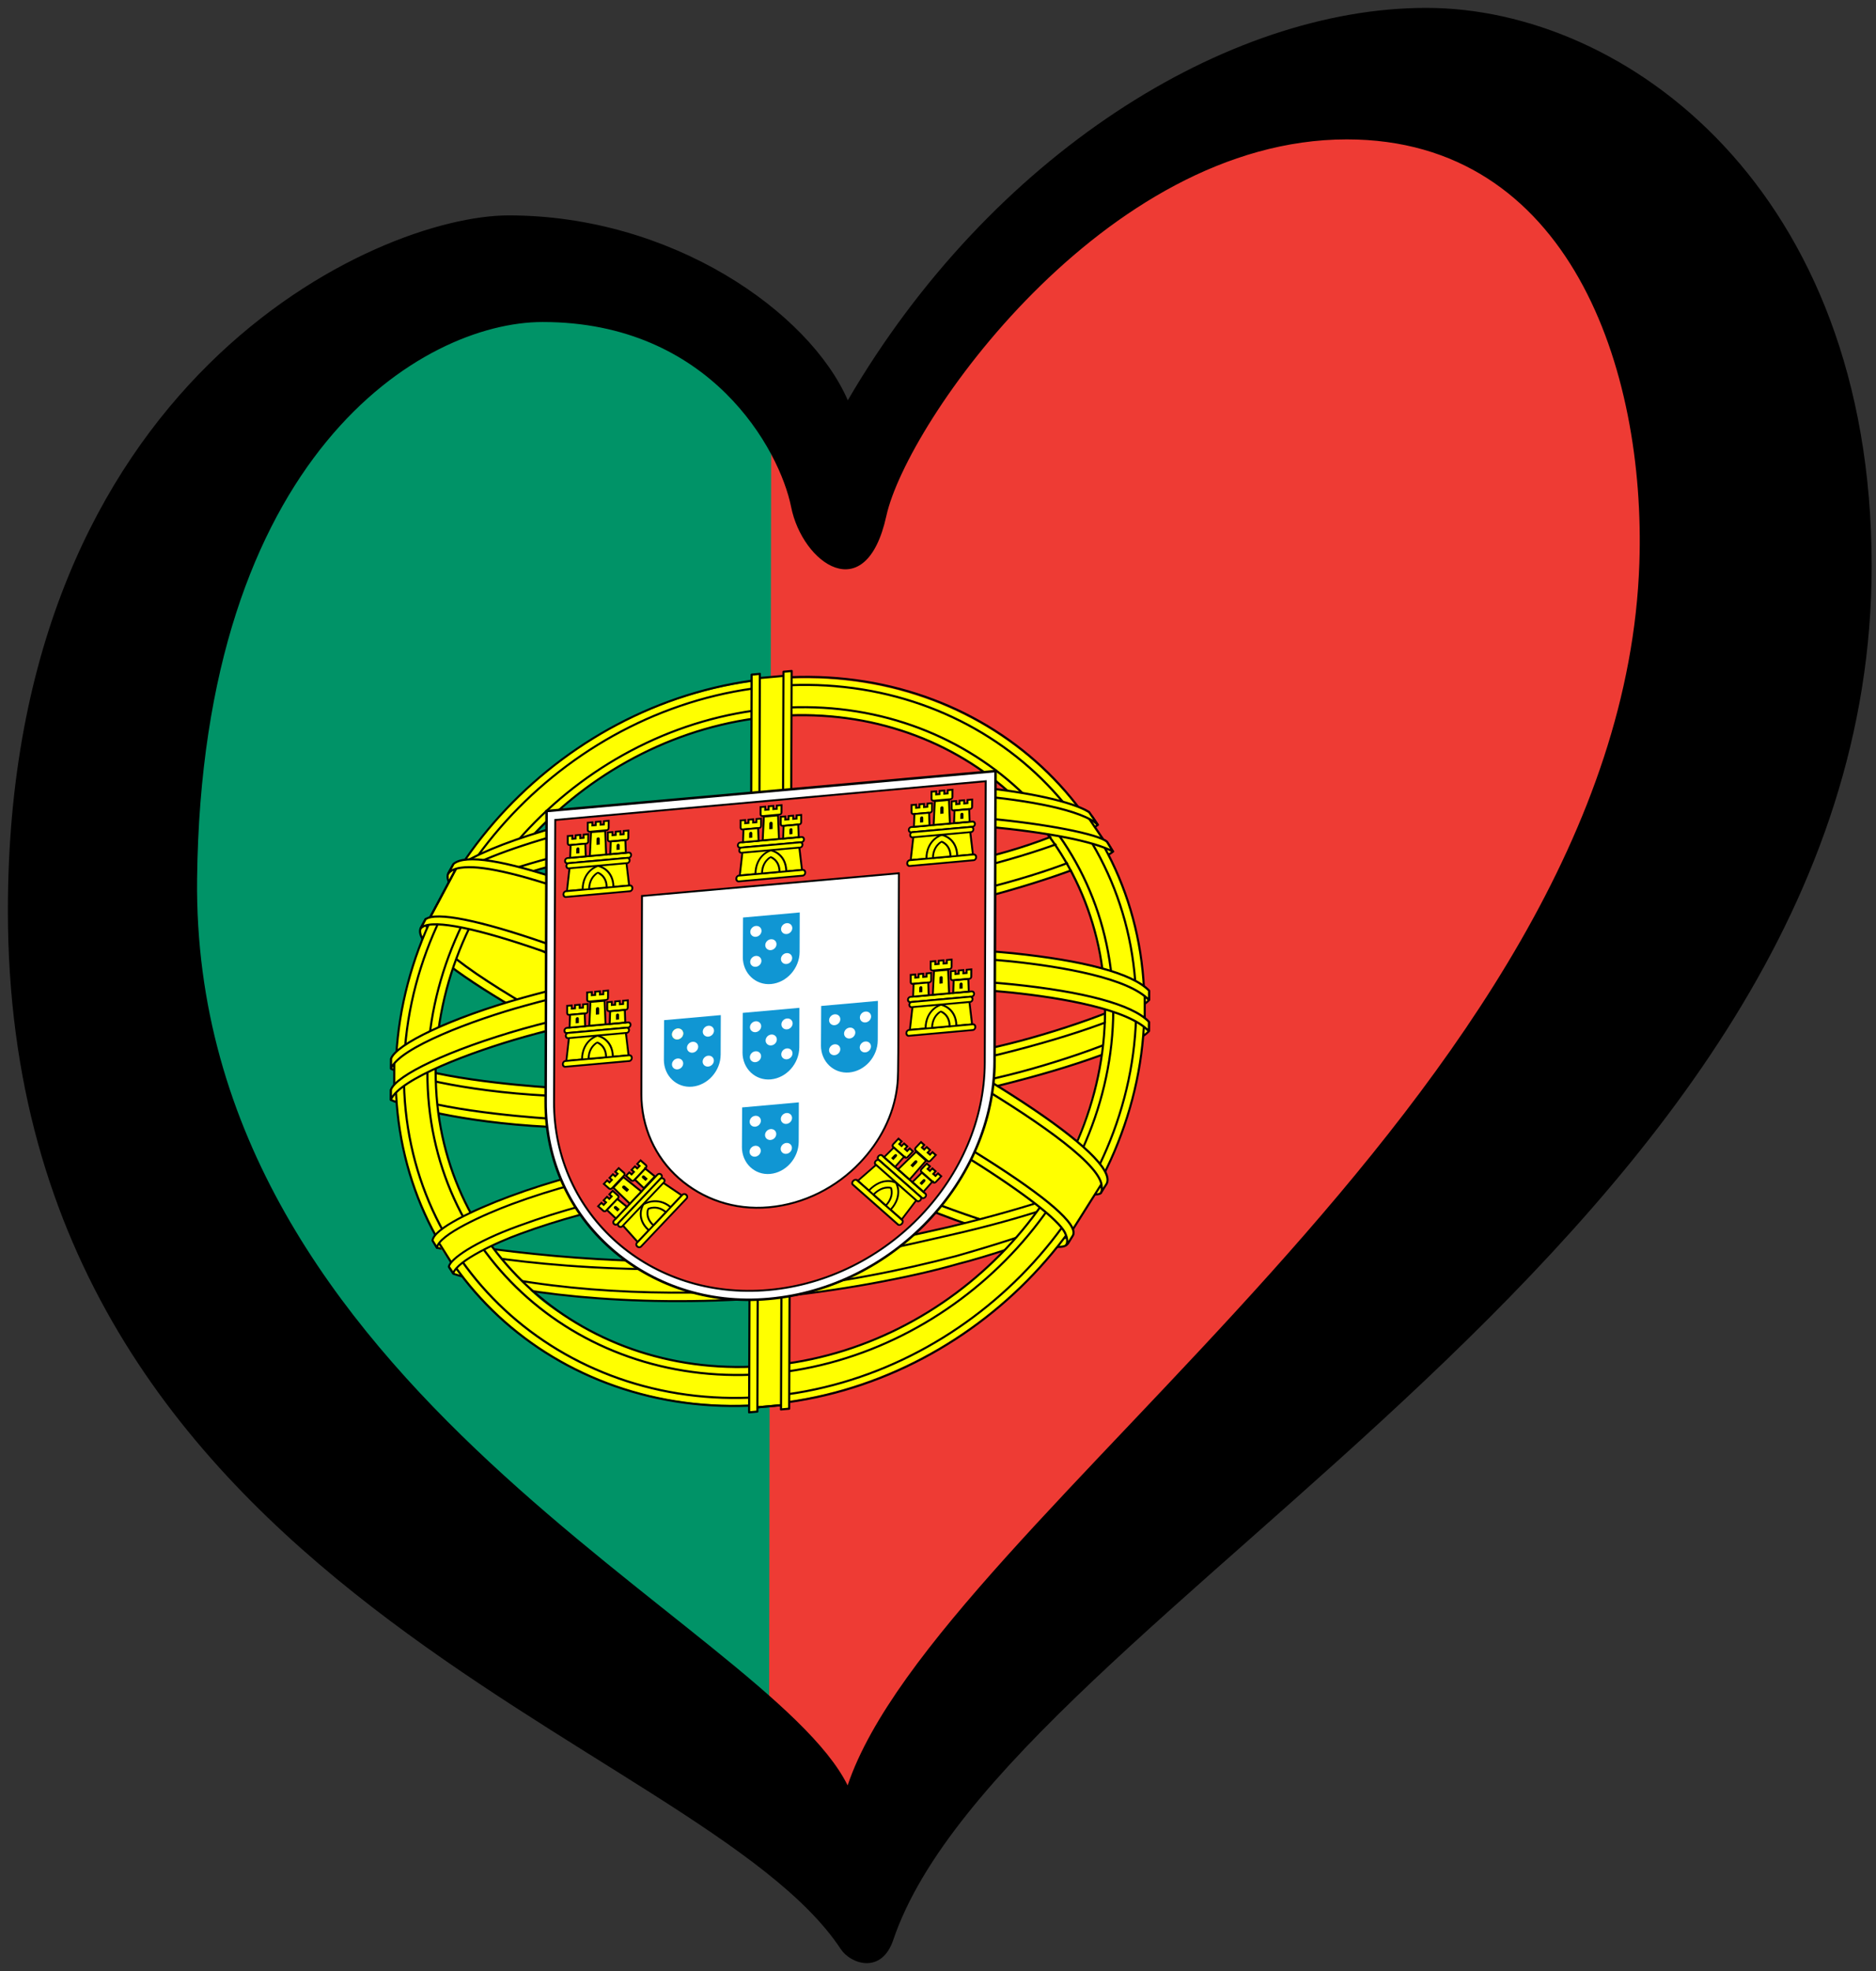 <?xml version="1.0" encoding="UTF-8" standalone="no"?>
<svg
   xmlns:dc="http://purl.org/dc/elements/1.1/"
   xmlns:cc="http://creativecommons.org/ns#"
   xmlns:rdf="http://www.w3.org/1999/02/22-rdf-syntax-ns#"
   xmlns:svg="http://www.w3.org/2000/svg"
   xmlns="http://www.w3.org/2000/svg"
   xmlns:xlink="http://www.w3.org/1999/xlink"
   xmlns:sodipodi="http://sodipodi.sourceforge.net/DTD/sodipodi-0.dtd"
   xmlns:inkscape="http://www.inkscape.org/namespaces/inkscape"
   width="238"
   height="250"
   id="svg4136"
   version="1.1"
   inkscape:version="0.91 r13725"
   sodipodi:docname="EuroPortugal.svg">
  <rect width="100%" height="100%" fill="#333333" stroke="none"/>
  <defs
     id="defs4354">
    <inkscape:path-effect
       effect="spiro"
       id="path-effect4761"
       is_visible="true" />
  </defs>
  <sodipodi:namedview
     pagecolor="#ffffff"
     bordercolor="#666666"
     borderopacity="1"
     objecttolerance="10"
     gridtolerance="10"
     guidetolerance="10"
     inkscape:pageopacity="0"
     inkscape:pageshadow="2"
     inkscape:window-width="1366"
     inkscape:window-height="705"
     id="namedview4352"
     showgrid="false"
     inkscape:zoom="2.1612903"
     inkscape:cx="119.2255"
     inkscape:cy="125"
     inkscape:window-x="-8"
     inkscape:window-y="-8"
     inkscape:window-maximized="1"
     inkscape:current-layer="svg4136" />
  <path
     style="fill:#ee3b34;fill-opacity:1;fill-rule:evenodd;stroke:none"
     d="M 91.697,222.568 109.51,234.9 224.065,87.733 210.91,23.878 165.965,9.901 137.19,23.056 108.962,57.038 85.941,47.995 45.107,116.508 Z"
     id="path3654"
     inkscape:connector-curvature="0" />
  <path
     style="fill:#009367;fill-opacity:1;fill-rule:evenodd;stroke:none"
     d="M 97.556,226.615 97.85,48.341 65.769,31.357 20.478,65.325 14.816,135.149 47.3,191.764 Z"
     id="path3652"
     inkscape:connector-curvature="0"
     sodipodi:nodetypes="ccccccc" />
  <g
     id="g4549"
     transform="matrix(0.971,-0.028,-0.03,0.973,8.199,6.584)">
    <path
       style="fill:#ffff00;fill-rule:evenodd"
       d="m 135.675,159.01 c -14.909,0.479 -84.355,-36.679 -85.004,-43.236 l 3.604,-6.332 c 7.038,9.132 77.976,45.061 84.796,43.215 l -3.397,6.351 M 53.459,108.662"
       id="path1343"
       inkscape:connector-curvature="0" />
    <path
       style="fill:#ffff00;fill-rule:evenodd"
       d="m 53.459,108.662 c -1.24,3.57 18.237,13.882 41.665,26.066 23.428,12.183 43.537,19.366 44.977,18.07 0.085,-0.161 0.691,-1.26 0.633,-1.247 -0.266,0.421 -0.934,0.589 -1.991,0.36 -6.276,-1.36 -22.72,-7.594 -43.163,-18.191 -20.443,-10.598 -38.246,-20.426 -41.094,-24.893 -0.197,-0.31 -0.35,-0.886 -0.333,-1.343 l -0.067,0.004 -0.552,1.016 -0.074,0.159 5e-4,-9.1e-4 z m 82.572,50.512 c -0.24,0.46 -0.711,0.505 -1.609,0.463 -5.589,-0.256 -22.716,-7.192 -43.041,-17.579 C 67.729,129.972 48.163,118.839 50.163,115.491 l 0.541,-1.008 0.112,0.031 c -1.726,5.569 38.7,25.205 41.083,26.47 23.42,12.429 43.066,19.32 44.727,17.114 l -0.597,1.081"
       id="path1345"
       inkscape:connector-curvature="0" />
    <path
       style="fill:none;stroke:#000000;stroke-width:0.278;stroke-linecap:round;stroke-linejoin:round"
       d="m 53.459,108.662 c -1.24,3.57 18.237,13.883 41.665,26.066 23.427,12.182 43.537,19.366 44.977,18.07 0.086,-0.161 0.691,-1.26 0.633,-1.248 -0.265,0.42 -0.934,0.589 -1.991,0.36 -6.276,-1.36 -22.72,-7.594 -43.163,-18.191 -20.443,-10.598 -38.246,-20.427 -41.094,-24.893 -0.198,-0.309 -0.349,-0.887 -0.334,-1.344 l -0.067,0.004 -0.552,1.017 -0.075,0.159 -4e-4,9e-5 z m 82.572,50.517 c -0.24,0.46 -0.711,0.503 -1.608,0.463 -5.589,-0.256 -22.716,-7.192 -43.042,-17.579 -23.651,-12.085 -43.216,-23.219 -41.218,-26.566 l 0.541,-1.008 0.112,0.031 c -1.726,5.569 38.7,25.206 41.083,26.47 23.42,12.429 43.066,19.32 44.728,17.114 l -0.597,1.081 0,-0.001 z"
       id="path1347"
       inkscape:connector-curvature="0" />
    <path
       style="fill:#ffff00;fill-rule:evenodd"
       d="m 95.959,116.99 c 14.907,-1.029 33.255,-4.02 43.731,-8.763 l -2.38,-3.455 c -6.166,3.743 -24.606,7.088 -41.58,8.461 -20.092,1.054 -34.321,0.11 -41.552,-4.077 l -2.048,3.96 c 13.207,4.558 26.62,4.875 43.83,3.874 m 44.348,-8.719"
       id="path1349"
       inkscape:connector-curvature="0" />
    <path
       style="fill:#ffff00;fill-rule:evenodd"
       d="m 140.307,108.271 c -0.349,0.588 -7.191,3.32 -17.317,5.649 -6.869,1.443 -15.843,2.867 -27.07,3.567 -10.667,0.664 -19.401,0.462 -26.023,5.7e-4 -10.723,-0.968 -16.297,-2.889 -18.357,-3.562 0.184,-0.388 0.302,-0.66 0.481,-1.022 5.928,1.906 11.502,2.932 18.016,3.501 6.577,0.459 15.207,0.677 25.822,0.013 11.175,-0.696 20.048,-2.18 26.878,-3.59 10.387,-2.273 16.027,-4.722 16.801,-5.747 l 0.771,1.188 0,0.001 z m -2.103,-3.523 c -1.107,0.95 -6.687,3.233 -16.557,5.377 -6.59,1.326 -14.978,2.665 -25.724,3.335 -10.209,0.636 -18.568,0.479 -24.938,-0.026 -10.101,-0.656 -15.522,-2.627 -17.473,-3.179 0.184,-0.334 0.37,-0.667 0.562,-1 1.524,0.642 6.75,2.361 16.992,3.136 6.296,0.477 14.667,0.607 24.826,-0.026 10.695,-0.666 18.987,-2.016 25.535,-3.333 9.927,-1.941 15.22,-4.741 16.017,-5.41 l 0.758,1.128"
       id="path1351"
       inkscape:connector-curvature="0" />
    <path
       style="fill:none;stroke:#000000;stroke-width:0.279;stroke-linecap:round;stroke-linejoin:round"
       d="m 140.307,108.271 c -0.349,0.588 -7.191,3.321 -17.317,5.649 -6.87,1.443 -15.843,2.867 -27.07,3.567 -10.667,0.664 -19.401,0.463 -26.023,5.7e-4 -10.723,-0.968 -16.297,-2.889 -18.356,-3.563 0.184,-0.388 0.302,-0.659 0.481,-1.022 5.928,1.905 11.502,2.931 18.016,3.5 6.578,0.459 15.207,0.677 25.822,0.013 11.175,-0.697 20.048,-2.181 26.878,-3.591 10.387,-2.272 16.027,-4.722 16.801,-5.746 l 0.77,1.188 -0.001,1.3e-4 z m -2.102,-3.522 c -1.107,0.95 -6.687,3.233 -16.557,5.377 -6.59,1.325 -14.978,2.664 -25.724,3.334 -10.209,0.636 -18.568,0.479 -24.937,-0.026 -10.101,-0.657 -15.522,-2.628 -17.472,-3.18 0.184,-0.334 0.371,-0.666 0.562,-0.999 1.523,0.642 6.749,2.36 16.992,3.135 6.296,0.478 14.667,0.608 24.826,-0.026 10.695,-0.667 18.987,-2.016 25.535,-3.334 9.927,-1.941 15.22,-4.741 16.017,-5.41 l 0.758,1.127 1e-4,9.6e-4 z"
       id="path1353"
       inkscape:connector-curvature="0" />
    <path
       style="fill:#ffff00;fill-rule:evenodd"
       d="m 47.477,137.416 c 9.302,4.221 29.737,5.381 49.017,4.364 17.551,-1.05 40.342,-5.111 48.771,-10.03 l -0.367,-4.773 c -2.563,4.218 -26.958,9.611 -48.705,10.786 -21.747,1.175 -42.027,-0.842 -48.873,-4.645 l 0.155,4.297 m 98.227,-6.717 0.031,1.143"
       id="path1355"
       inkscape:connector-curvature="0" />
    <path
       style="fill:#ffff00;fill-rule:evenodd"
       d="m 145.704,130.697 0.031,1.143 c -1.244,1.568 -9.239,4.315 -19.3,6.521 -7.659,1.615 -17.661,3.093 -30.154,3.86 -11.868,0.728 -21.355,0.489 -28.726,-0.154 -11.647,-0.926 -19.147,-3.339 -20.66,-4.105 l -0.031,-1.332 c 4.554,2.61 16.736,3.976 20.825,4.372 7.322,0.639 16.753,0.876 28.562,0.151 12.434,-0.763 22.38,-2.232 29.991,-3.837 7.221,-1.46 17.476,-4.735 19.46,-6.619 l -1e-4,-0.001 z m -0.106,-4.061 0.031,1.143 c -1.244,1.568 -9.24,4.315 -19.3,6.521 -7.659,1.615 -17.661,3.093 -30.154,3.86 -11.869,0.728 -21.356,0.489 -28.726,-0.154 C 55.804,137.08 48.303,134.666 46.79,133.9 l -0.03,-1.331 c 4.555,2.61 16.736,3.977 20.824,4.372 7.322,0.639 16.753,0.876 28.562,0.152 12.434,-0.763 22.38,-2.232 29.991,-3.838 7.221,-1.46 17.476,-4.735 19.46,-6.619"
       id="path1357"
       inkscape:connector-curvature="0" />
    <path
       style="fill:none;stroke:#000000;stroke-width:0.278;stroke-linecap:round;stroke-linejoin:round"
       d="m 145.704,130.697 0.031,1.142 c -1.244,1.569 -9.239,4.316 -19.3,6.522 -7.659,1.615 -17.661,3.093 -30.153,3.86 -11.868,0.728 -21.356,0.489 -28.726,-0.154 -11.647,-0.926 -19.147,-3.34 -20.661,-4.105 l -0.031,-1.332 c 4.554,2.611 16.736,3.977 20.825,4.373 7.322,0.638 16.753,0.875 28.562,0.15 12.434,-0.763 22.38,-2.232 29.991,-3.836 7.221,-1.46 17.476,-4.735 19.46,-6.619 l 4e-4,-5e-5 z m -0.106,-4.061 0.031,1.142 c -1.244,1.568 -9.24,4.315 -19.3,6.521 -7.658,1.615 -17.66,3.093 -30.153,3.86 -11.869,0.728 -21.356,0.489 -28.726,-0.154 -11.647,-0.926 -19.147,-3.339 -20.66,-4.105 l -0.031,-1.332 c 4.554,2.61 16.736,3.977 20.825,4.372 7.322,0.639 16.753,0.876 28.562,0.152 12.434,-0.763 22.38,-2.232 29.991,-3.838 7.221,-1.46 17.476,-4.735 19.46,-6.619 l 6e-4,9.1e-4 z"
       id="path1359"
       inkscape:connector-curvature="0" />
    <path
       style="fill:#ffff00;fill-rule:evenodd"
       d="m 96.968,160.561 c -21.095,1.172 -39.316,-3.172 -43.157,-3.839 l 2.899,4.054 c 6.816,2.336 24.559,5.352 40.574,3.915 16.015,-1.437 29.989,-3.501 39.732,-8.767 l 2.733,-4.553 c -6.643,3.485 -29.441,8.34 -42.782,9.191 m 41.093,-5.683"
       id="path1361"
       inkscape:connector-curvature="0" />
    <path
       style="fill:#ffff00;fill-rule:evenodd"
       d="m 138.061,154.878 c -0.403,0.646 -0.813,1.286 -1.23,1.91 -4.612,1.877 -11.902,3.999 -14.984,4.676 -6.288,1.653 -16.046,3.186 -24.729,3.723 -18.691,0.881 -34.082,-1.728 -41.36,-4.312 l -0.606,-0.932 0.092,-0.152 0.995,0.31 c 12.917,3.653 27.336,4.542 40.958,4.026 8.649,-0.501 17.279,-2.023 24.246,-3.667 10.678,-2.745 14.976,-4.584 16.288,-5.378 l 0.333,-0.205 0,9.6e-4 z m 2.365,-4.11 c 0.013,0.013 0.017,0.026 0.031,0.035 -0.3,0.533 -0.608,1.075 -0.925,1.619 -2.46,1.014 -9.146,3.34 -18.95,5.278 -6.46,1.254 -10.468,2.33 -23.359,3.366 -24.186,0.887 -39.961,-2.736 -43.709,-3.639 l -0.579,-0.99 c 14.104,2.687 28.48,4.284 44.26,3.569 11.794,-0.968 16.79,-2.119 23.197,-3.363 11.427,-2.436 17.159,-4.623 18.88,-5.258 -0.022,-0.031 -0.045,-0.062 -0.079,-0.09 l 1.232,-0.526"
       id="path1363"
       inkscape:connector-curvature="0" />
    <path
       style="fill:none;stroke:#000000;stroke-width:0.267;stroke-linecap:round;stroke-linejoin:round"
       d="m 138.061,154.878 c -0.403,0.647 -0.813,1.287 -1.23,1.91 -4.612,1.878 -11.902,3.999 -14.985,4.677 -6.289,1.652 -16.047,3.185 -24.73,3.723 -18.691,0.881 -34.082,-1.727 -41.36,-4.311 l -0.607,-0.932 0.091,-0.151 0.995,0.31 c 12.917,3.654 27.336,4.543 40.958,4.026 8.649,-0.501 17.279,-2.023 24.246,-3.667 10.678,-2.745 14.976,-4.584 16.288,-5.378 l 0.333,-0.205 -4e-4,5e-5 z m 2.365,-4.109 c 0.013,0.013 0.022,0.026 0.031,0.035 -0.299,0.533 -0.608,1.075 -0.925,1.619 -2.46,1.013 -9.146,3.339 -18.95,5.277 -6.46,1.255 -10.468,2.331 -23.359,3.366 -24.186,0.888 -39.961,-2.736 -43.709,-3.638 l -0.579,-0.991 c 14.105,2.686 28.481,4.284 44.26,3.569 11.794,-0.968 16.791,-2.119 23.198,-3.364 11.428,-2.435 17.159,-4.622 18.88,-5.257 -0.022,-0.031 -0.045,-0.061 -0.079,-0.091 l 1.232,-0.527 0,9.2e-4 z"
       id="path1365"
       inkscape:connector-curvature="0" />
    <path
       style="fill:#ffff00;fill-rule:evenodd"
       d="m 140.052,127.95 c 0.441,13.451 -6.33,25.961 -11.903,31.639 -7.884,8.033 -18.478,13.539 -31,14.531 -13.983,1.108 -27.416,-6.927 -31.061,-10.596 -7.126,-7.172 -13.023,-16.473 -13.561,-29.462 0.453,-14.738 6.117,-25.332 14.541,-32.876 8.424,-7.544 19.804,-11.664 29.366,-12.006 11.033,-0.395 24.055,4.06 33.24,13.927 6.018,6.464 8.746,13.713 10.377,24.843 z M 94.808,84.577 c 26.867,-1.649 49.546,18.198 50.261,44.196 0.715,25.997 -20.799,48.557 -47.666,50.206 -26.867,1.649 -49.363,-18.209 -50.077,-44.207 C 46.611,108.774 67.941,86.226 94.808,84.577"
       id="path3966"
       inkscape:connector-curvature="0" />
    <path
       style="fill:none;stroke:#000000;stroke-width:0.278;stroke-linecap:round;stroke-linejoin:round"
       d="m 94.935,84.407 c 26.891,-1.65 49.407,18.276 50.124,44.357 0.717,26.081 -20.631,48.698 -47.522,50.349 -26.891,1.65 -49.407,-18.275 -50.124,-44.356 -0.717,-26.081 20.631,-48.699 47.521,-50.35 z m 0.031,1.042 c 26.182,-1.607 48.322,17.911 49.022,43.381 0.7,25.469 -20.294,47.634 -46.476,49.241 -26.182,1.607 -48.321,-17.911 -49.021,-43.38 -0.7,-25.469 20.294,-47.635 46.476,-49.242 z m 0.117,2.892"
       id="path1371"
       inkscape:connector-curvature="0" />
    <path
       style="fill:none;stroke:#000000;stroke-width:0.278;stroke-linecap:round;stroke-linejoin:round"
       d="m 95.082,88.341 c 24.523,-1.505 45.258,16.776 45.913,40.631 0.656,23.855 -19.007,44.615 -43.529,46.12 C 72.944,176.596 52.209,158.316 51.553,134.461 50.898,110.606 70.561,89.846 95.082,88.341 Z m 0.031,1.042 c 23.934,-1.469 44.171,16.373 44.811,39.655 0.64,23.282 -18.551,43.543 -42.484,45.012 C 73.507,175.518 53.269,157.676 52.63,134.395 51.99,111.113 71.18,90.851 95.113,89.382 Z"
       id="path1375"
       inkscape:connector-curvature="0" />
    <path
       style="fill:#ffff00;fill-rule:evenodd"
       d="m 96.497,83.57 0.013,0.523 -3.082,0.189 -0.013,-0.508 -1.063,0.067 2.644,96.225 1.063,-0.067 -0.013,-0.449 3.097,-0.19 0.013,0.463 1.063,-0.067 -2.656,-96.253 -1.063,0.067 z"
       id="path1377"
       inkscape:connector-curvature="0" />
    <path
       style="fill:none;stroke:#000000;stroke-width:0.278;stroke-linecap:round;stroke-linejoin:round"
       d="m 93.504,84.304 2.968,-0.182 m -0.348,95.326 2.982,-0.184"
       id="path1379"
       inkscape:connector-curvature="0" />
    <path
       style="fill:none;stroke:#000000;stroke-width:0.278;stroke-linecap:round;stroke-linejoin:round"
       d="m 96.124,179.448 2.982,-0.183"
       id="path1381"
       inkscape:connector-curvature="0" />
    <path
       style="fill:none;stroke:#000000;stroke-width:0.278;stroke-linecap:round;stroke-linejoin:round"
       d="m 96.503,83.577 1.065,-0.067 2.653,96.239 -1.066,0.067 -2.653,-96.239 -5e-4,0 z m -4.153,0.256 1.073,-0.067 2.646,96.24 -1.074,0.067 -2.645,-96.24 -5e-4,4e-5 z"
       id="path1385"
       inkscape:connector-curvature="0" />
    <path
       style="fill:#ffff00;fill-rule:evenodd"
       d="m 47.181,132.749 c 5.972,-5.842 28.464,-10.773 48.509,-11.911 20.045,-1.139 43.891,1.398 49.184,5.799 l 0.155,4.074 c -4.433,-3.679 -23.003,-7.252 -49.193,-5.697 -26.191,1.555 -45.072,7.555 -48.553,11.802 l -0.111,-4.066"
       id="path1387"
       inkscape:connector-curvature="0" />
    <path
       style="fill:none;stroke:#000000;stroke-width:0.278;stroke-linecap:round;stroke-linejoin:round"
       d="m 47.176,132.941 0.096,3.518 m 97.774,-9.381"
       id="path1389"
       inkscape:connector-curvature="0" />
    <path
       style="fill:none;stroke:#000000;stroke-width:0.278;stroke-linecap:round;stroke-linejoin:round"
       d="m 145.047,127.078 0.097,3.517"
       id="path1391"
       inkscape:connector-curvature="0" />
    <path
       style="fill:#ffff00;fill-rule:evenodd"
       d="m 96.054,124.428 c 11.53,-0.728 22.746,-0.334 31.666,0.796 9.205,1.214 15.71,3.039 17.981,5.398 l 0.031,1.234 c -2.742,-2.94 -11.476,-4.683 -18.191,-5.574 -8.852,-1.122 -19.994,-1.512 -31.459,-0.787 -12.099,0.764 -23.336,2.567 -31.968,4.741 -6.926,1.767 -16.139,5 -17.226,7.695 l -0.035,-1.286 c 0.587,-1.856 7.426,-4.997 17.075,-7.475 8.696,-2.19 19.954,-3.974 32.125,-4.743 l 4e-4,-4e-5 z m -0.106,-4.061 c 11.53,-0.728 22.746,-0.334 31.666,0.796 9.205,1.214 15.71,3.039 17.982,5.398 l 0.031,1.234 c -2.742,-2.94 -11.476,-4.683 -18.191,-5.574 -8.852,-1.122 -19.994,-1.512 -31.459,-0.787 -12.099,0.764 -23.281,2.564 -31.914,4.738 -6.685,1.648 -16.274,5.008 -17.28,7.699 l -0.035,-1.286 c 0.588,-1.837 7.564,-5.083 17.075,-7.475 8.696,-2.19 19.954,-3.974 32.125,-4.743"
       id="path1393"
       inkscape:connector-curvature="0" />
    <path
       style="fill:none;stroke:#000000;stroke-width:0.278;stroke-linecap:round;stroke-linejoin:round"
       d="m 96.054,124.428 c 11.53,-0.728 22.747,-0.335 31.666,0.796 9.205,1.213 15.71,3.038 17.982,5.397 l 0.031,1.235 c -2.742,-2.941 -11.476,-4.684 -18.191,-5.575 -8.851,-1.121 -19.993,-1.511 -31.459,-0.787 -12.099,0.764 -23.336,2.567 -31.968,4.742 -6.926,1.767 -16.138,4.999 -17.226,7.695 l -0.035,-1.286 c 0.587,-1.856 7.426,-4.996 17.075,-7.475 8.697,-2.19 19.954,-3.975 32.125,-4.743 z m -0.106,-4.061 c 11.53,-0.728 22.747,-0.334 31.666,0.796 9.205,1.214 15.71,3.038 17.982,5.397 l 0.031,1.235 c -2.742,-2.94 -11.476,-4.683 -18.191,-5.574 -8.851,-1.122 -19.993,-1.512 -31.459,-0.787 -12.099,0.764 -23.281,2.564 -31.914,4.738 -6.685,1.648 -16.274,5.008 -17.28,7.7 l -0.035,-1.287 c 0.587,-1.837 7.564,-5.083 17.075,-7.475 8.697,-2.19 19.954,-3.974 32.125,-4.743 z"
       id="path1395"
       inkscape:connector-curvature="0" />
    <path
       style="fill:#ffff00;fill-rule:evenodd"
       d="m 95.142,99.666 c 18.168,-1.203 34.087,0.376 41.437,3.533 l 2.767,4.275 c -6.393,-2.907 -23.585,-5.283 -44.059,-3.513 -16.691,1.124 -34.482,3.902 -43.304,9.081 l 3.017,-5.315 c 7.243,-4.145 24.513,-7.082 40.143,-8.061"
       id="path1397"
       inkscape:connector-curvature="0" />
    <path
       style="fill:none;stroke:#000000;stroke-width:0.279;stroke-linecap:round;stroke-linejoin:round"
       d="m 137.06,103.89 1.877,2.692"
       id="path1399"
       inkscape:connector-curvature="0" />
    <path
       style="fill:#ffff00;fill-rule:evenodd"
       d="m 95.484,103.314 c 10.363,-0.664 20.393,-0.711 28.395,0.194 7.454,0.883 14.582,2.458 15.623,3.478 l 0.821,1.296 c -2.502,-1.407 -8.671,-2.765 -16.57,-3.728 -7.933,-0.954 -17.953,-0.817 -28.258,-0.158 -11.698,0.679 -20.77,1.835 -28.533,3.632 -8.207,2.004 -13.871,4.493 -15.255,5.596 l 0.73,-1.467 c 2.706,-1.526 7.013,-3.429 14.293,-5.155 8.027,-1.924 17.199,-2.917 28.756,-3.688 l 4e-4,-5e-5 z m -0.117,-4.056 c 9.918,-0.635 19.724,-0.7 27.394,0.163 6.051,0.766 12.054,2.176 14.277,3.62 l 1.195,1.698 c -2.007,-1.983 -9.4,-3.524 -15.91,-4.241 -7.61,-0.802 -17.009,-0.728 -26.929,-0.199 -10.408,0.666 -20.01,1.875 -27.438,3.652 -7.085,1.751 -11.637,3.589 -13.548,4.923 l 0.968,-1.538 c 2.646,-1.535 6.946,-3.059 12.377,-4.422 7.483,-1.789 17.145,-2.986 27.613,-3.656"
       id="path1401"
       inkscape:connector-curvature="0" />
    <path
       style="fill:none;stroke:#000000;stroke-width:0.279;stroke-linecap:round;stroke-linejoin:round"
       d="m 95.484,103.314 c 10.363,-0.662 20.392,-0.711 28.395,0.194 7.454,0.883 14.582,2.459 15.623,3.477 l 0.821,1.296 c -2.502,-1.407 -8.671,-2.765 -16.57,-3.728 -7.932,-0.954 -17.952,-0.817 -28.257,-0.158 -11.698,0.679 -20.77,1.836 -28.533,3.633 -8.208,2.003 -13.872,4.493 -15.255,5.595 l 0.729,-1.468 c 2.706,-1.526 7.013,-3.429 14.293,-5.155 8.026,-1.924 17.199,-2.916 28.756,-3.687 l -4e-4,0 z m -0.117,-4.057 c 9.917,-0.634 19.724,-0.699 27.394,0.163 6.052,0.767 12.054,2.176 14.277,3.621 l 1.195,1.697 c -2.007,-1.982 -9.4,-3.523 -15.91,-4.241 -7.609,-0.802 -17.009,-0.728 -26.929,-0.199 -10.408,0.667 -20.01,1.876 -27.438,3.652 -7.085,1.751 -11.637,3.589 -13.548,4.923 l 0.968,-1.538 c 2.646,-1.535 6.946,-3.059 12.377,-4.422 7.483,-1.789 17.145,-2.985 27.613,-3.656 z"
       id="path1403"
       inkscape:connector-curvature="0" />
    <path
       style="fill:#ffff00;fill-rule:evenodd"
       d="m 121.058,149.953 c -9.028,-1.075 -18.034,-0.759 -24.319,-0.301 -30.271,2.202 -39.896,8.488 -41.043,10.283 l -2.361,-3.439 c 7.56,-5.892 23.966,-9.943 43.459,-10.828 10.122,-0.46 18.871,-0.344 26.253,0.584 l -1.99,3.702"
       id="path1405"
       inkscape:connector-curvature="0" />
    <path
       style="fill:none;stroke:#000000;stroke-width:0.278;stroke-linecap:round;stroke-linejoin:round"
       d="m 53.852,156.961 1.554,2.389"
       id="path1407"
       inkscape:connector-curvature="0" />
    <path
       style="fill:#ffff00;fill-rule:evenodd"
       d="m 96.551,149.158 c 8.427,-0.395 16.704,-0.565 24.724,0.388 l -0.551,1.025 c -7.448,-0.872 -15.364,-0.895 -24.114,-0.317 -11.177,0.602 -22.453,2.308 -32.218,5.651 -3.082,1.028 -8.169,3.28 -8.65,4.912 l -0.6,-0.885 c 0.139,-0.956 3.193,-3.108 8.956,-5.047 11.185,-3.822 21.714,-4.997 32.452,-5.728 l -4e-4,0.001 z m 0.27,-4.134 c 8.731,-0.378 17.755,-0.538 26.561,0.606 l -0.574,1.068 c -7.952,-1.038 -15.524,-1.081 -25.906,-0.599 -11.21,0.707 -23.08,2.213 -33.809,5.925 -3.464,1.2 -9.43,3.702 -9.585,5.401 l -0.602,-0.952 c 0.088,-1.541 5.249,-3.861 9.905,-5.473 10.811,-3.741 22.712,-5.262 34.009,-5.976"
       id="path1409"
       inkscape:connector-curvature="0" />
    <path
       style="fill:none;stroke:#000000;stroke-width:0.267;stroke-linecap:round;stroke-linejoin:round"
       d="m 96.551,149.158 c 8.427,-0.395 16.704,-0.565 24.724,0.388 l -0.551,1.025 c -7.448,-0.872 -15.364,-0.895 -24.114,-0.316 -11.177,0.601 -22.453,2.307 -32.218,5.65 -3.082,1.029 -8.169,3.28 -8.649,4.912 l -0.6,-0.884 c 0.139,-0.956 3.192,-3.109 8.957,-5.048 11.185,-3.822 21.714,-4.997 32.452,-5.727 l 1e-4,9.6e-4 z m 0.27,-4.134 c 8.731,-0.378 17.755,-0.538 26.561,0.606 l -0.574,1.067 c -7.952,-1.037 -15.524,-1.081 -25.906,-0.599 -11.21,0.708 -23.081,2.213 -33.809,5.925 -3.464,1.2 -9.43,3.702 -9.584,5.402 l -0.603,-0.952 c 0.089,-1.541 5.249,-3.861 9.905,-5.473 10.811,-3.741 22.712,-5.262 34.009,-5.976 z"
       id="path1411"
       inkscape:connector-curvature="0" />
    <path
       style="fill:#ffff00;fill-rule:evenodd"
       d="m 54.573,107.693 c 14.995,-1.109 85.405,35.882 85.816,43.464 l -4.116,6.643 C 134.092,149.101 62.697,113.278 51.12,114.751 l 3.451,-7.057"
       id="path1419"
       inkscape:connector-curvature="0" />
    <path
       style="fill:none;stroke:#000000;stroke-width:0.278;stroke-linecap:round;stroke-linejoin:round"
       d="m 140.088,151.716 -3.488,5.698 M 54.47,108.059 51.254,114.349"
       id="path1421"
       inkscape:connector-curvature="0" />
    <path
       style="fill:none;stroke:#000000;stroke-width:0.278;stroke-linecap:round;stroke-linejoin:round"
       d="m 54.47,108.059 -3.216,6.29"
       id="path1423"
       inkscape:connector-curvature="0" />
    <path
       style="fill:#ffff00;fill-rule:evenodd"
       d="m 50.686,114.532 c 2.734,-2.002 23.437,5.581 45.19,16.786 21.697,11.244 42.49,24.179 40.721,26.948 l -0.581,0.96 -0.273,0.231 c 0.062,-0.045 0.356,-0.428 -0.062,-1.388 -0.99,-2.847 -15.77,-13.159 -40.17,-25.746 C 71.729,120.222 51.995,113.261 50.108,115.712 l 0.584,-1.179 -4e-4,0 z m 90.144,37.064 c 1.668,-3.48 -17.691,-16.18 -41.591,-28.235 C 74.806,111.61 57.244,104.886 54.139,107.403 l -0.67,1.285 c 0,0.07 0.022,-0.086 0.169,-0.207 0.563,-0.523 1.519,-0.549 1.949,-0.582 5.459,-0.256 21.233,5.743 43.43,16.557 9.729,4.823 41.146,22.14 41.178,27.55 0.022,0.464 0.053,0.557 -0.119,0.798 l 0.754,-1.206"
       id="path1425"
       inkscape:connector-curvature="0" />
    <path
       style="fill:none;stroke:#000000;stroke-width:0.278;stroke-linecap:round;stroke-linejoin:round"
       d="m 50.686,114.528 c 2.734,-2.002 23.437,5.582 45.19,16.787 21.697,11.244 42.49,24.179 40.721,26.947 l -0.581,0.961 -0.273,0.229 c 0.061,-0.045 0.356,-0.428 -0.062,-1.388 -0.99,-2.847 -15.77,-13.159 -40.17,-25.746 C 71.729,120.217 51.994,113.255 50.108,115.707 l 0.584,-1.18 -4e-4,0 z m 90.145,37.065 C 142.498,148.112 123.14,135.413 99.24,123.358 74.806,111.605 57.244,104.882 54.139,107.399 l -0.67,1.286 c 0,0.069 0.022,-0.086 0.169,-0.207 0.563,-0.523 1.519,-0.549 1.949,-0.582 5.458,-0.256 21.233,5.743 43.431,16.557 9.729,4.823 41.146,22.14 41.177,27.55 0.022,0.464 0.053,0.558 -0.119,0.799 l 0.754,-1.207 -1e-4,-9.6e-4 z"
       id="path1427"
       inkscape:connector-curvature="0" />
    <path
       style="fill:#ffffff;fill-rule:evenodd"
       d="m 67.133,138.772 c 0.214,7.78 3.693,14.617 9.157,19.433 5.475,4.827 12.812,7.634 20.847,7.141 8.078,-0.496 15.321,-4.127 20.49,-9.587 5.169,-5.46 8.266,-12.747 8.052,-20.554 l -5e-4,4e-5 -1.041,-37.869 -58.553,3.526 1.05,37.91"
       id="path1429"
       inkscape:connector-curvature="0" />
    <path
       style="fill:none;stroke:#000000;stroke-width:0.326"
       d="m 67.133,138.772 c 0.214,7.781 3.693,14.617 9.157,19.433 5.475,4.827 12.811,7.634 20.847,7.141 8.078,-0.496 15.321,-4.127 20.49,-9.587 5.169,-5.46 8.265,-12.747 8.052,-20.555 l -10e-4,9e-5 -1.041,-37.869 -58.553,3.526 1.05,37.911 0,-4e-5 z"
       id="path1431"
       inkscape:connector-curvature="0" />
    <path
       style="fill:#ee3b34;fill-opacity:1;fill-rule:evenodd"
       d="m 68.23,138.757 7e-4,0.026 c 0.204,7.44 3.567,14.019 8.798,18.625 5.241,4.615 12.357,7.247 20.049,6.775 7.732,-0.474 14.666,-3.947 19.615,-9.168 4.949,-5.221 7.912,-12.189 7.708,-19.656 l -9e-4,1.3e-4 -1.01,-36.738 -56.135,3.435 0.977,36.705 m 44.177,-28.457 0.644,23.379 0.049,2.474 3e-4,-1.3e-4 c 0.017,0.652 8e-4,1.396 -0.062,2.032 -0.355,3.725 -2.02,7.054 -4.547,9.719 -2.959,3.122 -7.104,5.198 -11.727,5.482 -4.599,0.282 -8.75,-1.349 -11.883,-4.109 -3.214,-2.829 -5.142,-6.862 -5.26,-11.147 l -0.718,-25.834 33.504,-1.997"
       id="path1433"
       inkscape:connector-curvature="0" />
    <path
       style="fill:none;stroke:#000000;stroke-width:0.247"
       d="m 68.23,138.757 7e-4,0.026 c 0.204,7.44 3.567,14.019 8.798,18.625 5.241,4.615 12.357,7.247 20.049,6.775 7.732,-0.474 14.666,-3.947 19.615,-9.168 4.948,-5.221 7.912,-12.189 7.708,-19.655 l -9e-4,5e-5 -1.01,-36.739 -56.135,3.436 0.977,36.704 m 44.177,-28.457 0.644,23.38 0.049,2.474 4e-4,0 c 0.017,0.651 8e-4,1.395 -0.063,2.032 -0.355,3.724 -2.019,7.054 -4.546,9.719 -2.959,3.121 -7.104,5.198 -11.727,5.482 -4.599,0.282 -8.75,-1.349 -11.883,-4.109 -3.214,-2.83 -5.143,-6.863 -5.261,-11.148 l -0.718,-25.834 33.503,-1.997 10e-4,8.7e-4 z"
       id="path1435"
       inkscape:connector-curvature="0" />
    <use
       x="0"
       y="0"
       width="600"
       height="400"
       transform="translate(-10.23,0.608)"
       xlink:href="#use3436"
       id="use3438"
       style="fill:#1096d3;fill-opacity:1" />
    <use
       x="0"
       y="0"
       width="600"
       height="400"
       transform="translate(0.648,24.773)"
       xlink:href="#path1485"
       id="use3434"
       style="fill:#1096d3;fill-opacity:1" />
    <use
       x="0"
       y="0"
       width="600"
       height="400"
       transform="translate(-10.255,0.654)"
       xlink:href="#use3438"
       id="use3440"
       style="fill:#1096d3;fill-opacity:1" />
    <use
       x="0"
       y="0"
       width="600"
       height="400"
       transform="translate(9.927,-12.941)"
       xlink:href="#use3434"
       id="use3436"
       style="fill:#1096d3;fill-opacity:1" />
    <path
       d="m 92.335,120.642 1e-4,0.002 c 0.031,1.058 0.474,1.996 1.165,2.654 0.693,0.66 1.631,1.039 2.646,0.977 1.019,-0.066 1.933,-0.552 2.584,-1.292 0.651,-0.739 1.04,-1.727 1.011,-2.789 l -0.142,-5.149 -7.393,0.448 0.131,5.149"
       id="path1485"
       style="fill:#1096d3;fill-opacity:1"
       inkscape:connector-curvature="0" />
    <g
       transform="matrix(0.493,-0.03,0.013,0.478,-24.694,43.331)"
       id="g6250">
      <use
         x="0"
         y="0"
         width="600"
         height="400"
         transform="translate(10.608,0)"
         xlink:href="#path1539"
         id="use4364" />
      <path
         style="fill:#ffff00;fill-rule:evenodd"
         d="m 190.19,154.43 c 0.135,-5.521 4.052,-6.828 4.081,-6.847 0.028,-0.018 4.231,1.408 4.217,6.899 l -8.298,-0.051 m -3.38,-6.75 -0.682,6.346 4.141,0.009"
         id="path1497"
         inkscape:connector-curvature="0" />
      <path
         style="fill:#ffff00;fill-rule:evenodd"
         d="m 186.81,147.68 -0.682,6.346 4.141,0.009 c 0.04,-5.249 3.975,-6.122 4.07,-6.103 0.089,-0.005 3.989,1.159 4.093,6.103 l 4.151,0 -0.75,-6.393 -15.022,0.038"
         id="path1499"
         inkscape:connector-curvature="0" />
      <path
         style="fill:none;stroke:#000000;stroke-width:0.499"
         d="m 186.81,147.69 -0.682,6.345 4.141,0.009 c 0.04,-5.249 3.974,-6.122 4.069,-6.103 0.089,-0.005 3.989,1.161 4.093,6.103 l 4.151,0 -0.75,-6.393 -15.022,0.038 0,0.002 z"
         id="path1501"
         inkscape:connector-curvature="0" />
      <path
         style="fill:#ffff00;fill-rule:evenodd"
         d="m 185.85,154.06 16.946,0 c 0.356,0 0.648,0.353 0.648,0.784 0,0.429 -0.291,0.781 -0.648,0.781 l -16.946,0 c -0.357,0 -0.649,-0.351 -0.649,-0.781 0,-0.431 0.292,-0.784 0.649,-0.784"
         id="path1503"
         inkscape:connector-curvature="0" />
      <path
         style="fill:none;stroke:#000000;stroke-width:0.499"
         d="m 185.85,154.06 16.946,0 c 0.357,0 0.649,0.353 0.649,0.784 0,0.43 -0.292,0.781 -0.649,0.781 l -16.946,0 c -0.357,0 -0.649,-0.351 -0.649,-0.781 0,-0.431 0.292,-0.784 0.649,-0.784 z"
         id="path1505"
         inkscape:connector-curvature="0" />
      <path
         style="fill:#ffff00;fill-rule:evenodd"
         d="m 192.01,154.03 c 0.018,-3.313 2.262,-4.25 2.274,-4.248 8.8e-4,0 2.341,0.967 2.36,4.248 l -4.633,0"
         id="path1507"
         inkscape:connector-curvature="0" />
      <path
         style="fill:none;stroke:#000000;stroke-width:0.497"
         d="m 192.01,154.03 c 0.018,-3.313 2.262,-4.25 2.274,-4.248 8.8e-4,0 2.342,0.967 2.361,4.248 l -4.634,0"
         id="path1509"
         inkscape:connector-curvature="0" />
      <path
         style="fill:#ffff00;fill-rule:evenodd"
         d="m 186.21,145.06 16.245,0 c 0.342,0 0.623,0.317 0.623,0.705 0,0.385 -0.28,0.705 -0.623,0.705 l -16.245,0 c -0.342,0 -0.623,-0.318 -0.623,-0.705 0,-0.388 0.28,-0.705 0.623,-0.705"
         id="path1511"
         inkscape:connector-curvature="0" />
      <path
         style="fill:none;stroke:#000000;stroke-width:0.499"
         d="m 186.21,145.05 16.245,0 c 0.342,0 0.623,0.318 0.623,0.705 0,0.387 -0.28,0.705 -0.623,0.705 l -16.245,0 c -0.342,0 -0.623,-0.316 -0.623,-0.705 0,-0.386 0.28,-0.705 0.623,-0.705 z"
         id="path1513"
         inkscape:connector-curvature="0" />
      <path
         style="fill:#ffff00;fill-rule:evenodd"
         d="m 186.55,146.47 15.539,0 c 0.327,0 0.596,0.317 0.596,0.704 0,0.388 -0.268,0.705 -0.596,0.705 l -15.539,0 c -0.327,0 -0.595,-0.317 -0.595,-0.705 0,-0.387 0.268,-0.704 0.595,-0.704"
         id="path1515"
         inkscape:connector-curvature="0" />
      <path
         style="fill:none;stroke:#000000;stroke-width:0.499"
         d="m 186.55,146.47 15.538,0 c 0.327,0 0.595,0.317 0.595,0.704 0,0.388 -0.268,0.705 -0.595,0.705 l -15.538,0 c -0.327,0 -0.595,-0.317 -0.595,-0.705 0,-0.387 0.268,-0.704 0.595,-0.704 z"
         id="path1517"
         inkscape:connector-curvature="0" />
      <use
         x="0"
         y="0"
         width="600"
         height="400"
         transform="translate(-5.279,-3.163)"
         xlink:href="#use4656"
         id="use4658" />
      <path
         style="fill:none;stroke:#000000;stroke-width:0.5"
         d="m 191.57,135.88 1.227,0.002 0,0.871 0.895,0 0,-0.891 1.257,0.004 0,0.887 0.898,0 0,-0.891 1.258,0 -0.002,2.012 c 0,0.316 -0.254,0.52 -0.549,0.52 l -4.411,0 c -0.296,0 -0.57,-0.237 -0.571,-0.527 l -0.003,-1.988 8.8e-4,0 z"
         id="path1521"
         inkscape:connector-curvature="0" />
      <path
         style="fill:#ffff00;fill-rule:evenodd"
         d="m 196.19,138.57 0.277,6.453 -4.303,-0.016 0.285,-6.451 3.742,0.015"
         id="path1523"
         inkscape:connector-curvature="0" />
      <path
         style="fill:none;stroke:#000000;stroke-width:0.499"
         d="m 196.19,138.57 0.277,6.451 -4.303,-0.016 0.285,-6.452 3.741,0.017"
         id="path1525"
         inkscape:connector-curvature="0" />
      <use
         x="0"
         y="0"
         width="600"
         height="400"
         transform="translate(10.608,0)"
         xlink:href="#path1535"
         id="use4656" />
      <use
         x="0"
         y="0"
         width="600"
         height="400"
         transform="translate(10.609,0)"
         xlink:href="#path1541"
         id="use4366" />
      <use
         x="0"
         y="0"
         width="600"
         height="400"
         transform="translate(10.609,-0.011)"
         xlink:href="#path1537"
         id="use4660" />
      <path
         style="fill:#ffff00;fill-rule:evenodd"
         d="m 186.3,139.04 1.2,0.002 0,0.871 0.877,0 0,-0.891 1.229,0.004 0,0.887 0.879,0 0,-0.891 1.23,0.002 -0.002,2.012 c 0,0.314 -0.249,0.519 -0.536,0.519 l -4.317,0 c -0.29,0 -0.558,-0.235 -0.558,-0.527 l -0.002,-1.987"
         id="path1535"
         inkscape:connector-curvature="0" />
      <path
         style="fill:none;stroke:#000000;stroke-width:0.5"
         d="m 186.3,139.04 1.199,0.003 0,0.872 0.877,0 0,-0.893 1.229,0.004 0,0.889 0.879,0 0,-0.893 1.23,0.002 -0.002,2.012 c 0,0.314 -0.249,0.519 -0.536,0.519 l -4.317,0 c -0.289,0 -0.558,-0.235 -0.559,-0.526 l -0.003,-1.989 8.8e-4,0 z"
         id="path1537"
         inkscape:connector-curvature="0" />
      <path
         style="fill:#ffff00;fill-rule:evenodd"
         d="m 190.94,141.56 0.131,3.478 -4.126,0.002 0.116,-3.479 3.879,0"
         id="path1539"
         inkscape:connector-curvature="0" />
      <path
         style="fill:none;stroke:#000000;stroke-width:0.501"
         d="m 190.94,141.56 0.131,3.478 -4.126,0.002 0.116,-3.479 3.879,0 -8.9e-4,0 z"
         id="path1541"
         inkscape:connector-curvature="0" />
      <path
         d="m 193.9,140.61 c -0.026,-0.627 0.877,-0.634 0.866,0 l 0,1.536 -0.866,0 0,-1.536"
         id="path1543"
         inkscape:connector-curvature="0"
         style="fill-rule:evenodd" />
      <use
         x="0"
         y="0"
         width="600"
         height="400"
         transform="translate(10.641,0)"
         xlink:href="#path1547"
         id="use4362" />
      <path
         d="m 188.57,142.84 c -0.003,-0.606 0.837,-0.618 0.826,0 l 0,1.187 -0.826,0 0,-1.187"
         id="path1547"
         inkscape:connector-curvature="0"
         style="fill-rule:evenodd" />
    </g>
    <use
       x="0"
       y="0"
       width="600"
       height="400"
       transform="translate(-22.291,1.368)"
       xlink:href="#use4982"
       id="use4984" />
    <use
       x="0"
       y="0"
       width="600"
       height="400"
       transform="translate(44.224,-24.902)"
       xlink:href="#use4980"
       id="use4982" />
    <g
       transform="matrix(0.493,-0.03,0.013,0.478,-24.086,65.481)"
       id="use4980">
      <use
         x="0"
         y="0"
         width="600"
         height="400"
         transform="translate(10.608,0)"
         xlink:href="#path1539"
         id="use5166" />
      <path
         style="fill:#ffff00;fill-rule:evenodd"
         d="m 190.19,154.43 c 0.135,-5.521 4.052,-6.828 4.081,-6.847 0.028,-0.018 4.231,1.408 4.217,6.899 l -8.298,-0.051 m -3.38,-6.75 -0.682,6.346 4.141,0.009"
         id="path5168"
         inkscape:connector-curvature="0" />
      <path
         style="fill:#ffff00;fill-rule:evenodd"
         d="m 186.81,147.68 -0.682,6.346 4.141,0.009 c 0.04,-5.249 3.975,-6.122 4.07,-6.103 0.089,-0.005 3.989,1.159 4.093,6.103 l 4.151,0 -0.75,-6.393 -15.022,0.038"
         id="path5170"
         inkscape:connector-curvature="0" />
      <path
         style="fill:none;stroke:#000000;stroke-width:0.499"
         d="m 186.81,147.69 -0.682,6.345 4.141,0.009 c 0.04,-5.249 3.974,-6.122 4.069,-6.103 0.089,-0.005 3.989,1.161 4.093,6.103 l 4.151,0 -0.75,-6.393 -15.022,0.038 0,0.002 z"
         id="path5172"
         inkscape:connector-curvature="0" />
      <path
         style="fill:#ffff00;fill-rule:evenodd"
         d="m 185.85,154.06 16.946,0 c 0.356,0 0.648,0.353 0.648,0.784 0,0.429 -0.291,0.781 -0.648,0.781 l -16.946,0 c -0.357,0 -0.649,-0.351 -0.649,-0.781 0,-0.431 0.292,-0.784 0.649,-0.784"
         id="path5174"
         inkscape:connector-curvature="0" />
      <path
         style="fill:none;stroke:#000000;stroke-width:0.499"
         d="m 185.85,154.06 16.946,0 c 0.357,0 0.649,0.353 0.649,0.784 0,0.43 -0.292,0.781 -0.649,0.781 l -16.946,0 c -0.357,0 -0.649,-0.351 -0.649,-0.781 0,-0.431 0.292,-0.784 0.649,-0.784 z"
         id="path5176"
         inkscape:connector-curvature="0" />
      <path
         style="fill:#ffff00;fill-rule:evenodd"
         d="m 192.01,154.03 c 0.018,-3.313 2.262,-4.25 2.274,-4.248 8.8e-4,0 2.341,0.967 2.36,4.248 l -4.633,0"
         id="path5178"
         inkscape:connector-curvature="0" />
      <path
         style="fill:none;stroke:#000000;stroke-width:0.497"
         d="m 192.01,154.03 c 0.018,-3.313 2.262,-4.25 2.274,-4.248 8.8e-4,0 2.342,0.967 2.361,4.248 l -4.634,0"
         id="path5180"
         inkscape:connector-curvature="0" />
      <path
         style="fill:#ffff00;fill-rule:evenodd"
         d="m 186.21,145.06 16.245,0 c 0.342,0 0.623,0.317 0.623,0.705 0,0.385 -0.28,0.705 -0.623,0.705 l -16.245,0 c -0.342,0 -0.623,-0.318 -0.623,-0.705 0,-0.388 0.28,-0.705 0.623,-0.705"
         id="path5182"
         inkscape:connector-curvature="0" />
      <path
         style="fill:none;stroke:#000000;stroke-width:0.499"
         d="m 186.21,145.05 16.245,0 c 0.342,0 0.623,0.318 0.623,0.705 0,0.387 -0.28,0.705 -0.623,0.705 l -16.245,0 c -0.342,0 -0.623,-0.316 -0.623,-0.705 0,-0.386 0.28,-0.705 0.623,-0.705 z"
         id="path5184"
         inkscape:connector-curvature="0" />
      <path
         style="fill:#ffff00;fill-rule:evenodd"
         d="m 186.55,146.47 15.539,0 c 0.327,0 0.596,0.317 0.596,0.704 0,0.388 -0.268,0.705 -0.596,0.705 l -15.539,0 c -0.327,0 -0.595,-0.317 -0.595,-0.705 0,-0.387 0.268,-0.704 0.595,-0.704"
         id="path5186"
         inkscape:connector-curvature="0" />
      <path
         style="fill:none;stroke:#000000;stroke-width:0.499"
         d="m 186.55,146.47 15.538,0 c 0.327,0 0.595,0.317 0.595,0.704 0,0.388 -0.268,0.705 -0.595,0.705 l -15.538,0 c -0.327,0 -0.595,-0.317 -0.595,-0.705 0,-0.387 0.268,-0.704 0.595,-0.704 z"
         id="path5188"
         inkscape:connector-curvature="0" />
      <use
         x="0"
         y="0"
         width="600"
         height="400"
         transform="translate(-5.279,-3.163)"
         xlink:href="#use4656"
         id="use5190" />
      <path
         style="fill:none;stroke:#000000;stroke-width:0.5"
         d="m 191.57,135.88 1.227,0.002 0,0.871 0.895,0 0,-0.891 1.257,0.004 0,0.887 0.898,0 0,-0.891 1.258,0 -0.002,2.012 c 0,0.316 -0.254,0.52 -0.549,0.52 l -4.411,0 c -0.296,0 -0.57,-0.237 -0.571,-0.527 l -0.003,-1.988 8.8e-4,0 z"
         id="path5192"
         inkscape:connector-curvature="0" />
      <path
         style="fill:#ffff00;fill-rule:evenodd"
         d="m 196.19,138.57 0.277,6.453 -4.303,-0.016 0.285,-6.451 3.742,0.015"
         id="path5194"
         inkscape:connector-curvature="0" />
      <path
         style="fill:none;stroke:#000000;stroke-width:0.499"
         d="m 196.19,138.57 0.277,6.451 -4.303,-0.016 0.285,-6.452 3.741,0.017"
         id="path5196"
         inkscape:connector-curvature="0" />
      <use
         x="0"
         y="0"
         width="600"
         height="400"
         transform="translate(10.608,0)"
         xlink:href="#path1535"
         id="use5198" />
      <use
         x="0"
         y="0"
         width="600"
         height="400"
         transform="translate(10.609,0)"
         xlink:href="#path1541"
         id="use5200" />
      <use
         x="0"
         y="0"
         width="600"
         height="400"
         transform="translate(10.609,-0.011)"
         xlink:href="#path1537"
         id="use5202" />
      <path
         style="fill:#ffff00;fill-rule:evenodd"
         d="m 186.3,139.04 1.2,0.002 0,0.871 0.877,0 0,-0.891 1.229,0.004 0,0.887 0.879,0 0,-0.891 1.23,0.002 -0.002,2.012 c 0,0.314 -0.249,0.519 -0.536,0.519 l -4.317,0 c -0.29,0 -0.558,-0.235 -0.558,-0.527 l -0.002,-1.987"
         id="path5204"
         inkscape:connector-curvature="0" />
      <path
         style="fill:none;stroke:#000000;stroke-width:0.5"
         d="m 186.3,139.04 1.199,0.003 0,0.872 0.877,0 0,-0.893 1.229,0.004 0,0.889 0.879,0 0,-0.893 1.23,0.002 -0.002,2.012 c 0,0.314 -0.249,0.519 -0.536,0.519 l -4.317,0 c -0.289,0 -0.558,-0.235 -0.559,-0.526 l -0.003,-1.989 8.8e-4,0 z"
         id="path5206"
         inkscape:connector-curvature="0" />
      <path
         style="fill:#ffff00;fill-rule:evenodd"
         d="m 190.94,141.56 0.131,3.478 -4.126,0.002 0.116,-3.479 3.879,0"
         id="path5208"
         inkscape:connector-curvature="0" />
      <path
         style="fill:none;stroke:#000000;stroke-width:0.501"
         d="m 190.94,141.56 0.131,3.478 -4.126,0.002 0.116,-3.479 3.879,0 -8.9e-4,0 z"
         id="path5210"
         inkscape:connector-curvature="0" />
      <path
         d="m 193.9,140.61 c -0.026,-0.627 0.877,-0.634 0.866,0 l 0,1.536 -0.866,0 0,-1.536"
         id="path5212"
         inkscape:connector-curvature="0"
         style="fill-rule:evenodd" />
      <use
         x="0"
         y="0"
         width="600"
         height="400"
         transform="translate(10.641,0)"
         xlink:href="#path1547"
         id="use5214" />
      <path
         d="m 188.57,142.84 c -0.003,-0.606 0.837,-0.618 0.826,0 l 0,1.187 -0.826,0 0,-1.187"
         id="path5216"
         inkscape:connector-curvature="0"
         style="fill-rule:evenodd" />
    </g>
    <g
       transform="matrix(0.358,0.317,-0.339,0.36,93.861,35.817)"
       id="use5132">
      <use
         x="0"
         y="0"
         width="600"
         height="400"
         transform="translate(10.608,0)"
         xlink:href="#path1539"
         id="use5328" />
      <path
         style="fill:#ffff00;fill-rule:evenodd"
         d="m 190.19,154.43 c 0.135,-5.521 4.052,-6.828 4.081,-6.847 0.028,-0.018 4.231,1.408 4.217,6.899 l -8.298,-0.051 m -3.38,-6.75 -0.682,6.346 4.141,0.009"
         id="path5330"
         inkscape:connector-curvature="0" />
      <path
         style="fill:#ffff00;fill-rule:evenodd"
         d="m 186.81,147.68 -0.682,6.346 4.141,0.009 c 0.04,-5.249 3.975,-6.122 4.07,-6.103 0.089,-0.005 3.989,1.159 4.093,6.103 l 4.151,0 -0.75,-6.393 -15.022,0.038"
         id="path5332"
         inkscape:connector-curvature="0" />
      <path
         style="fill:none;stroke:#000000;stroke-width:0.499"
         d="m 186.81,147.69 -0.682,6.345 4.141,0.009 c 0.04,-5.249 3.974,-6.122 4.069,-6.103 0.089,-0.005 3.989,1.161 4.093,6.103 l 4.151,0 -0.75,-6.393 -15.022,0.038 0,0.002 z"
         id="path5334"
         inkscape:connector-curvature="0" />
      <path
         style="fill:#ffff00;fill-rule:evenodd"
         d="m 185.85,154.06 16.946,0 c 0.356,0 0.648,0.353 0.648,0.784 0,0.429 -0.291,0.781 -0.648,0.781 l -16.946,0 c -0.357,0 -0.649,-0.351 -0.649,-0.781 0,-0.431 0.292,-0.784 0.649,-0.784"
         id="path5336"
         inkscape:connector-curvature="0" />
      <path
         style="fill:none;stroke:#000000;stroke-width:0.499"
         d="m 185.85,154.06 16.946,0 c 0.357,0 0.649,0.353 0.649,0.784 0,0.43 -0.292,0.781 -0.649,0.781 l -16.946,0 c -0.357,0 -0.649,-0.351 -0.649,-0.781 0,-0.431 0.292,-0.784 0.649,-0.784 z"
         id="path5338"
         inkscape:connector-curvature="0" />
      <path
         style="fill:#ffff00;fill-rule:evenodd"
         d="m 192.01,154.03 c 0.018,-3.313 2.262,-4.25 2.274,-4.248 8.8e-4,0 2.341,0.967 2.36,4.248 l -4.633,0"
         id="path5340"
         inkscape:connector-curvature="0" />
      <path
         style="fill:none;stroke:#000000;stroke-width:0.497"
         d="m 192.01,154.03 c 0.018,-3.313 2.262,-4.25 2.274,-4.248 8.8e-4,0 2.342,0.967 2.361,4.248 l -4.634,0"
         id="path5342"
         inkscape:connector-curvature="0" />
      <path
         style="fill:#ffff00;fill-rule:evenodd"
         d="m 186.21,145.06 16.245,0 c 0.342,0 0.623,0.317 0.623,0.705 0,0.385 -0.28,0.705 -0.623,0.705 l -16.245,0 c -0.342,0 -0.623,-0.318 -0.623,-0.705 0,-0.388 0.28,-0.705 0.623,-0.705"
         id="path5344"
         inkscape:connector-curvature="0" />
      <path
         style="fill:none;stroke:#000000;stroke-width:0.499"
         d="m 186.21,145.05 16.245,0 c 0.342,0 0.623,0.318 0.623,0.705 0,0.387 -0.28,0.705 -0.623,0.705 l -16.245,0 c -0.342,0 -0.623,-0.316 -0.623,-0.705 0,-0.386 0.28,-0.705 0.623,-0.705 z"
         id="path5346"
         inkscape:connector-curvature="0" />
      <path
         style="fill:#ffff00;fill-rule:evenodd"
         d="m 186.55,146.47 15.539,0 c 0.327,0 0.596,0.317 0.596,0.704 0,0.388 -0.268,0.705 -0.596,0.705 l -15.539,0 c -0.327,0 -0.595,-0.317 -0.595,-0.705 0,-0.387 0.268,-0.704 0.595,-0.704"
         id="path5348"
         inkscape:connector-curvature="0" />
      <path
         style="fill:none;stroke:#000000;stroke-width:0.499"
         d="m 186.55,146.47 15.538,0 c 0.327,0 0.595,0.317 0.595,0.704 0,0.388 -0.268,0.705 -0.595,0.705 l -15.538,0 c -0.327,0 -0.595,-0.317 -0.595,-0.705 0,-0.387 0.268,-0.704 0.595,-0.704 z"
         id="path5350"
         inkscape:connector-curvature="0" />
      <use
         x="0"
         y="0"
         width="600"
         height="400"
         transform="translate(-5.279,-3.163)"
         xlink:href="#use4656"
         id="use5352" />
      <path
         style="fill:none;stroke:#000000;stroke-width:0.5"
         d="m 191.57,135.88 1.227,0.002 0,0.871 0.895,0 0,-0.891 1.257,0.004 0,0.887 0.898,0 0,-0.891 1.258,0 -0.002,2.012 c 0,0.316 -0.254,0.52 -0.549,0.52 l -4.411,0 c -0.296,0 -0.57,-0.237 -0.571,-0.527 l -0.003,-1.988 8.8e-4,0 z"
         id="path5354"
         inkscape:connector-curvature="0" />
      <path
         style="fill:#ffff00;fill-rule:evenodd"
         d="m 196.19,138.57 0.277,6.453 -4.303,-0.016 0.285,-6.451 3.742,0.015"
         id="path5356"
         inkscape:connector-curvature="0" />
      <path
         style="fill:none;stroke:#000000;stroke-width:0.499"
         d="m 196.19,138.57 0.277,6.451 -4.303,-0.016 0.285,-6.452 3.741,0.017"
         id="path5358"
         inkscape:connector-curvature="0" />
      <use
         x="0"
         y="0"
         width="600"
         height="400"
         transform="translate(10.608,0)"
         xlink:href="#path1535"
         id="use5360" />
      <use
         x="0"
         y="0"
         width="600"
         height="400"
         transform="translate(10.609,0)"
         xlink:href="#path1541"
         id="use5362" />
      <use
         x="0"
         y="0"
         width="600"
         height="400"
         transform="translate(10.609,-0.011)"
         xlink:href="#path1537"
         id="use5364" />
      <path
         style="fill:#ffff00;fill-rule:evenodd"
         d="m 186.3,139.04 1.2,0.002 0,0.871 0.877,0 0,-0.891 1.229,0.004 0,0.887 0.879,0 0,-0.891 1.23,0.002 -0.002,2.012 c 0,0.314 -0.249,0.519 -0.536,0.519 l -4.317,0 c -0.29,0 -0.558,-0.235 -0.558,-0.527 l -0.002,-1.987"
         id="path5366"
         inkscape:connector-curvature="0" />
      <path
         style="fill:none;stroke:#000000;stroke-width:0.5"
         d="m 186.3,139.04 1.199,0.003 0,0.872 0.877,0 0,-0.893 1.229,0.004 0,0.889 0.879,0 0,-0.893 1.23,0.002 -0.002,2.012 c 0,0.314 -0.249,0.519 -0.536,0.519 l -4.317,0 c -0.289,0 -0.558,-0.235 -0.559,-0.526 l -0.003,-1.989 8.8e-4,0 z"
         id="path5368"
         inkscape:connector-curvature="0" />
      <path
         style="fill:#ffff00;fill-rule:evenodd"
         d="m 190.94,141.56 0.131,3.478 -4.126,0.002 0.116,-3.479 3.879,0"
         id="path5370"
         inkscape:connector-curvature="0" />
      <path
         style="fill:none;stroke:#000000;stroke-width:0.501"
         d="m 190.94,141.56 0.131,3.478 -4.126,0.002 0.116,-3.479 3.879,0 -8.9e-4,0 z"
         id="path5372"
         inkscape:connector-curvature="0" />
      <path
         d="m 193.9,140.61 c -0.026,-0.627 0.877,-0.634 0.866,0 l 0,1.536 -0.866,0 0,-1.536"
         id="path5374"
         inkscape:connector-curvature="0"
         style="fill-rule:evenodd" />
      <use
         x="0"
         y="0"
         width="600"
         height="400"
         transform="translate(10.641,0)"
         xlink:href="#path1547"
         id="use5376" />
      <path
         d="m 188.57,142.84 c -0.003,-0.606 0.837,-0.618 0.826,0 l 0,1.187 -0.826,0 0,-1.187"
         id="path5378"
         inkscape:connector-curvature="0"
         style="fill-rule:evenodd" />
    </g>
    <g
       transform="matrix(0.493,-0.03,0.013,0.478,20.713,62.732)"
       id="use5100">
      <use
         x="0"
         y="0"
         width="600"
         height="400"
         transform="translate(10.608,0)"
         xlink:href="#path1539"
         id="use5220" />
      <path
         style="fill:#ffff00;fill-rule:evenodd"
         d="m 190.19,154.43 c 0.135,-5.521 4.052,-6.828 4.081,-6.847 0.028,-0.018 4.231,1.408 4.217,6.899 l -8.298,-0.051 m -3.38,-6.75 -0.682,6.346 4.141,0.009"
         id="path5222"
         inkscape:connector-curvature="0" />
      <path
         style="fill:#ffff00;fill-rule:evenodd"
         d="m 186.81,147.68 -0.682,6.346 4.141,0.009 c 0.04,-5.249 3.975,-6.122 4.07,-6.103 0.089,-0.005 3.989,1.159 4.093,6.103 l 4.151,0 -0.75,-6.393 -15.022,0.038"
         id="path5224"
         inkscape:connector-curvature="0" />
      <path
         style="fill:none;stroke:#000000;stroke-width:0.499"
         d="m 186.81,147.69 -0.682,6.345 4.141,0.009 c 0.04,-5.249 3.974,-6.122 4.069,-6.103 0.089,-0.005 3.989,1.161 4.093,6.103 l 4.151,0 -0.75,-6.393 -15.022,0.038 0,0.002 z"
         id="path5226"
         inkscape:connector-curvature="0" />
      <path
         style="fill:#ffff00;fill-rule:evenodd"
         d="m 185.85,154.06 16.946,0 c 0.356,0 0.648,0.353 0.648,0.784 0,0.429 -0.291,0.781 -0.648,0.781 l -16.946,0 c -0.357,0 -0.649,-0.351 -0.649,-0.781 0,-0.431 0.292,-0.784 0.649,-0.784"
         id="path5228"
         inkscape:connector-curvature="0" />
      <path
         style="fill:none;stroke:#000000;stroke-width:0.499"
         d="m 185.85,154.06 16.946,0 c 0.357,0 0.649,0.353 0.649,0.784 0,0.43 -0.292,0.781 -0.649,0.781 l -16.946,0 c -0.357,0 -0.649,-0.351 -0.649,-0.781 0,-0.431 0.292,-0.784 0.649,-0.784 z"
         id="path5230"
         inkscape:connector-curvature="0" />
      <path
         style="fill:#ffff00;fill-rule:evenodd"
         d="m 192.01,154.03 c 0.018,-3.313 2.262,-4.25 2.274,-4.248 8.8e-4,0 2.341,0.967 2.36,4.248 l -4.633,0"
         id="path5232"
         inkscape:connector-curvature="0" />
      <path
         style="fill:none;stroke:#000000;stroke-width:0.497"
         d="m 192.01,154.03 c 0.018,-3.313 2.262,-4.25 2.274,-4.248 8.8e-4,0 2.342,0.967 2.361,4.248 l -4.634,0"
         id="path5234"
         inkscape:connector-curvature="0" />
      <path
         style="fill:#ffff00;fill-rule:evenodd"
         d="m 186.21,145.06 16.245,0 c 0.342,0 0.623,0.317 0.623,0.705 0,0.385 -0.28,0.705 -0.623,0.705 l -16.245,0 c -0.342,0 -0.623,-0.318 -0.623,-0.705 0,-0.388 0.28,-0.705 0.623,-0.705"
         id="path5236"
         inkscape:connector-curvature="0" />
      <path
         style="fill:none;stroke:#000000;stroke-width:0.499"
         d="m 186.21,145.05 16.245,0 c 0.342,0 0.623,0.318 0.623,0.705 0,0.387 -0.28,0.705 -0.623,0.705 l -16.245,0 c -0.342,0 -0.623,-0.316 -0.623,-0.705 0,-0.386 0.28,-0.705 0.623,-0.705 z"
         id="path5238"
         inkscape:connector-curvature="0" />
      <path
         style="fill:#ffff00;fill-rule:evenodd"
         d="m 186.55,146.47 15.539,0 c 0.327,0 0.596,0.317 0.596,0.704 0,0.388 -0.268,0.705 -0.596,0.705 l -15.539,0 c -0.327,0 -0.595,-0.317 -0.595,-0.705 0,-0.387 0.268,-0.704 0.595,-0.704"
         id="path5240"
         inkscape:connector-curvature="0" />
      <path
         style="fill:none;stroke:#000000;stroke-width:0.499"
         d="m 186.55,146.47 15.538,0 c 0.327,0 0.595,0.317 0.595,0.704 0,0.388 -0.268,0.705 -0.595,0.705 l -15.538,0 c -0.327,0 -0.595,-0.317 -0.595,-0.705 0,-0.387 0.268,-0.704 0.595,-0.704 z"
         id="path5242"
         inkscape:connector-curvature="0" />
      <use
         x="0"
         y="0"
         width="600"
         height="400"
         transform="translate(-5.279,-3.163)"
         xlink:href="#use4656"
         id="use5244" />
      <path
         style="fill:none;stroke:#000000;stroke-width:0.5"
         d="m 191.57,135.88 1.227,0.002 0,0.871 0.895,0 0,-0.891 1.257,0.004 0,0.887 0.898,0 0,-0.891 1.258,0 -0.002,2.012 c 0,0.316 -0.254,0.52 -0.549,0.52 l -4.411,0 c -0.296,0 -0.57,-0.237 -0.571,-0.527 l -0.003,-1.988 8.8e-4,0 z"
         id="path5246"
         inkscape:connector-curvature="0" />
      <path
         style="fill:#ffff00;fill-rule:evenodd"
         d="m 196.19,138.57 0.277,6.453 -4.303,-0.016 0.285,-6.451 3.742,0.015"
         id="path5248"
         inkscape:connector-curvature="0" />
      <path
         style="fill:none;stroke:#000000;stroke-width:0.499"
         d="m 196.19,138.57 0.277,6.451 -4.303,-0.016 0.285,-6.452 3.741,0.017"
         id="path5250"
         inkscape:connector-curvature="0" />
      <use
         x="0"
         y="0"
         width="600"
         height="400"
         transform="translate(10.608,0)"
         xlink:href="#path1535"
         id="use5252" />
      <use
         x="0"
         y="0"
         width="600"
         height="400"
         transform="translate(10.609,0)"
         xlink:href="#path1541"
         id="use5254" />
      <use
         x="0"
         y="0"
         width="600"
         height="400"
         transform="translate(10.609,-0.011)"
         xlink:href="#path1537"
         id="use5256" />
      <path
         style="fill:#ffff00;fill-rule:evenodd"
         d="m 186.3,139.04 1.2,0.002 0,0.871 0.877,0 0,-0.891 1.229,0.004 0,0.887 0.879,0 0,-0.891 1.23,0.002 -0.002,2.012 c 0,0.314 -0.249,0.519 -0.536,0.519 l -4.317,0 c -0.29,0 -0.558,-0.235 -0.558,-0.527 l -0.002,-1.987"
         id="path5258"
         inkscape:connector-curvature="0" />
      <path
         style="fill:none;stroke:#000000;stroke-width:0.5"
         d="m 186.3,139.04 1.199,0.003 0,0.872 0.877,0 0,-0.893 1.229,0.004 0,0.889 0.879,0 0,-0.893 1.23,0.002 -0.002,2.012 c 0,0.314 -0.249,0.519 -0.536,0.519 l -4.317,0 c -0.289,0 -0.558,-0.235 -0.559,-0.526 l -0.003,-1.989 8.8e-4,0 z"
         id="path5260"
         inkscape:connector-curvature="0" />
      <path
         style="fill:#ffff00;fill-rule:evenodd"
         d="m 190.94,141.56 0.131,3.478 -4.126,0.002 0.116,-3.479 3.879,0"
         id="path5262"
         inkscape:connector-curvature="0" />
      <path
         style="fill:none;stroke:#000000;stroke-width:0.501"
         d="m 190.94,141.56 0.131,3.478 -4.126,0.002 0.116,-3.479 3.879,0 -8.9e-4,0 z"
         id="path5264"
         inkscape:connector-curvature="0" />
      <path
         d="m 193.9,140.61 c -0.026,-0.627 0.877,-0.634 0.866,0 l 0,1.536 -0.866,0 0,-1.536"
         id="path5266"
         inkscape:connector-curvature="0"
         style="fill-rule:evenodd" />
      <use
         x="0"
         y="0"
         width="600"
         height="400"
         transform="translate(10.641,0)"
         xlink:href="#path1547"
         id="use5268" />
      <path
         d="m 188.57,142.84 c -0.003,-0.606 0.837,-0.618 0.826,0 l 0,1.187 -0.826,0 0,-1.187"
         id="path5270"
         inkscape:connector-curvature="0"
         style="fill-rule:evenodd" />
    </g>
    <use
       x="0"
       y="0"
       width="600"
       height="400"
       transform="matrix(0.339,-0.36,0.358,0.317,-34.978,171.744)"
       xlink:href="#path1539"
       id="use5274" />
    <path
       style="fill:#ffff00;fill-rule:evenodd"
       d="m 81.252,156.094 c -1.931,-1.797 -1.069,-3.62 -1.066,-3.636 0,-0.018 1.94,-1.075 3.901,0.669 l -2.834,2.967 m -3.562,-0.926 2.041,2.255 1.408,-1.486"
       id="path5276"
       inkscape:connector-curvature="0" />
    <path
       style="fill:#ffff00;fill-rule:evenodd"
       d="m 77.69,155.168 2.041,2.255 1.408,-1.486 c -1.866,-1.677 -0.843,-3.368 -0.803,-3.396 0.022,-0.035 1.769,-1.067 3.574,0.461 l 1.409,-1.492 -2.543,-1.755 -5.085,5.413"
       id="path5278"
       inkscape:connector-curvature="0" />
    <path
       style="fill:none;stroke:#000000;stroke-width:0.243"
       d="m 77.69,155.172 2.04,2.255 1.408,-1.486 c -1.866,-1.677 -0.843,-3.368 -0.803,-3.396 0.022,-0.031 1.769,-1.067 3.574,0.461 l 1.409,-1.493 -2.543,-1.755 -5.085,5.413 5e-4,3.9e-4 z"
       id="path5280"
       inkscape:connector-curvature="0" />
    <path
       style="fill:#ffff00;fill-rule:evenodd"
       d="m 79.647,157.533 5.751,-6.093 c 0.12,-0.128 0.346,-0.121 0.501,0.018 0.153,0.136 0.181,0.352 0.057,0.48 l -5.751,6.093 c -0.121,0.128 -0.346,0.122 -0.501,-0.018 -0.155,-0.136 -0.181,-0.353 -0.057,-0.482"
       id="path5282"
       inkscape:connector-curvature="0" />
    <path
       style="fill:none;stroke:#000000;stroke-width:0.243"
       d="m 79.647,157.533 5.751,-6.093 c 0.121,-0.128 0.346,-0.121 0.501,0.018 0.154,0.136 0.181,0.353 0.051,0.481 l -5.752,6.093 c -0.12,0.128 -0.346,0.122 -0.5,-0.018 -0.155,-0.136 -0.181,-0.353 -0.057,-0.482 z"
       id="path5284"
       inkscape:connector-curvature="0" />
    <path
       style="fill:#ffff00;fill-rule:evenodd"
       d="m 81.724,155.308 c -1.179,-1.056 -0.754,-2.16 -0.749,-2.163 3e-4,-3.1e-4 1.141,-0.536 2.322,0.497 l -1.573,1.666"
       id="path5286"
       inkscape:connector-curvature="0" />
    <path
       style="fill:none;stroke:#000000;stroke-width:0.242"
       d="m 81.724,155.308 c -1.179,-1.056 -0.754,-2.16 -0.749,-2.163 3e-4,-3.1e-4 1.141,-0.536 2.322,0.497 l -1.573,1.666"
       id="path5288"
       inkscape:connector-curvature="0" />
    <path
       style="fill:#ffff00;fill-rule:evenodd"
       d="m 76.542,154.553 5.513,-5.841 c 0.116,-0.123 0.324,-0.123 0.464,-0.002 0.138,0.122 0.157,0.324 0.035,0.447 l -5.513,5.841 c -0.116,0.123 -0.325,0.123 -0.464,0.002 -0.139,-0.123 -0.157,-0.324 -0.035,-0.447"
       id="path5290"
       inkscape:connector-curvature="0" />
    <path
       style="fill:none;stroke:#000000;stroke-width:0.243"
       d="m 76.542,154.553 5.513,-5.841 c 0.116,-0.123 0.325,-0.123 0.464,-0.002 0.139,0.122 0.157,0.324 0.035,0.447 l -5.513,5.841 c -0.116,0.123 -0.324,0.124 -0.464,0.002 -0.138,-0.122 -0.157,-0.324 -0.035,-0.447 z"
       id="path5292"
       inkscape:connector-curvature="0" />
    <path
       style="fill:#ffff00;fill-rule:evenodd"
       d="m 77.163,154.874 5.274,-5.587 c 0.111,-0.118 0.316,-0.114 0.454,0.009 0.139,0.123 0.161,0.319 0.044,0.438 l -5.274,5.587 c -0.111,0.118 -0.315,0.114 -0.454,-0.009 -0.139,-0.122 -0.161,-0.319 -0.044,-0.437"
       id="path5294"
       inkscape:connector-curvature="0" />
    <path
       style="fill:none;stroke:#000000;stroke-width:0.243"
       d="m 77.163,154.874 5.273,-5.587 c 0.111,-0.118 0.315,-0.114 0.454,0.009 0.139,0.123 0.161,0.319 0.044,0.438 l -5.273,5.587 c -0.111,0.118 -0.315,0.114 -0.454,-0.009 -0.139,-0.122 -0.161,-0.319 -0.044,-0.437 z"
       id="path5296"
       inkscape:connector-curvature="0" />
    <use
       x="0"
       y="0"
       width="600"
       height="400"
       transform="matrix(0.339,-0.36,0.358,0.317,-41.502,176.456)"
       xlink:href="#use4656"
       id="use5298" />
    <path
       style="fill:none;stroke:#000000;stroke-width:0.243"
       d="m 75.081,149.718 0.416,-0.44 0.311,0.276 0.304,-0.322 -0.319,-0.282 0.428,-0.451 0.317,0.281 0.305,-0.323 -0.319,-0.282 0.427,-0.452 0.72,0.638 c 0.114,0.1 0.101,0.256 -8e-4,0.362 l -1.497,1.586 c -0.101,0.107 -0.278,0.129 -0.382,0.044 l -0.713,-0.629 3e-4,-3.1e-4 z"
       id="path5300"
       inkscape:connector-curvature="0" />
    <path
       style="fill:#ffff00;fill-rule:evenodd"
       d="m 77.612,148.907 2.404,1.944 -1.466,1.542 -2.212,-2.146 1.275,-1.341"
       id="path5302"
       inkscape:connector-curvature="0" />
    <path
       style="fill:none;stroke:#000000;stroke-width:0.243"
       d="m 77.612,148.912 2.403,1.944 -1.466,1.542 -2.213,-2.146 1.276,-1.34"
       id="path5304"
       inkscape:connector-curvature="0" />
    <use
       x="0"
       y="0"
       width="600"
       height="400"
       transform="matrix(0.339,-0.36,0.358,0.317,-34.978,171.744)"
       xlink:href="#path1535"
       id="use5306" />
    <use
       x="0"
       y="0"
       width="600"
       height="400"
       transform="matrix(0.339,-0.36,0.358,0.317,-34.978,171.744)"
       xlink:href="#path1541"
       id="use5308" />
    <use
       x="0"
       y="0"
       width="600"
       height="400"
       transform="matrix(0.339,-0.36,0.358,0.317,-34.982,171.739)"
       xlink:href="#path1537"
       id="use5310" />
    <path
       style="fill:#ffff00;fill-rule:evenodd"
       d="m 74.424,152.614 0.408,-0.431 0.311,0.276 0.298,-0.315 -0.319,-0.282 0.418,-0.441 0.318,0.281 0.298,-0.317 -0.319,-0.282 0.419,-0.442 0.72,0.638 c 0.112,0.099 0.101,0.254 0,0.357 l -1.465,1.552 c -0.097,0.104 -0.274,0.126 -0.378,0.035 l -0.712,-0.629"
       id="path5312"
       inkscape:connector-curvature="0" />
    <path
       style="fill:none;stroke:#000000;stroke-width:0.243"
       d="m 74.424,152.614 0.408,-0.431 0.312,0.277 0.297,-0.316 -0.32,-0.282 0.419,-0.441 0.319,0.281 0.298,-0.317 -0.32,-0.282 0.418,-0.442 0.72,0.638 c 0.112,0.099 0.101,0.253 0,0.357 l -1.465,1.552 c -0.098,0.104 -0.274,0.126 -0.378,0.035 l -0.713,-0.629 4e-4,-3e-4 z"
       id="path5314"
       inkscape:connector-curvature="0" />
    <path
       style="fill:#ffff00;fill-rule:evenodd"
       d="m 76.9,151.743 1.289,1.054 -1.4,1.484 -1.206,-1.144 1.316,-1.394"
       id="path5316"
       inkscape:connector-curvature="0" />
    <path
       style="fill:none;stroke:#000000;stroke-width:0.244"
       d="m 76.9,151.743 1.289,1.054 -1.399,1.484 -1.206,-1.144 1.316,-1.395 -2e-4,3.5e-4 z"
       id="path5318"
       inkscape:connector-curvature="0" />
    <path
       d="m 77.563,150.38 c -0.234,-0.19 0.071,-0.516 0.294,-0.312 l 0.55,0.487 -0.293,0.311 -0.55,-0.487"
       id="path5320"
       style="fill-rule:evenodd"
       inkscape:connector-curvature="0" />
    <use
       x="0"
       y="0"
       width="600"
       height="400"
       transform="matrix(0.339,-0.36,0.358,0.317,-34.967,171.734)"
       xlink:href="#path1547"
       id="use5322" />
    <path
       d="m 76.554,153.005 c -0.218,-0.191 0.063,-0.497 0.28,-0.297 l 0.425,0.376 -0.281,0.297 -0.425,-0.376"
       id="path5324"
       style="fill-rule:evenodd"
       inkscape:connector-curvature="0" />
    <use
       x="0"
       y="0"
       width="600"
       height="400"
       transform="translate(-9.928,12.941)"
       xlink:href="#use5944"
       id="use6358"
       style="fill:#ffffff;fill-opacity:1" />
    <use
       x="0"
       y="0"
       width="600"
       height="400"
       transform="translate(-13.989,13.195)"
       xlink:href="#use5944"
       id="use6360"
       style="fill:#ffffff;fill-opacity:1" />
    <use
       x="0"
       y="0"
       width="600"
       height="400"
       transform="translate(-12.032,11.073)"
       xlink:href="#use5944"
       id="use6356"
       style="fill:#ffffff;fill-opacity:1" />
    <use
       x="0"
       y="0"
       width="600"
       height="400"
       transform="translate(-10.03,9.037)"
       xlink:href="#use5944"
       id="use6352"
       style="fill:#ffffff;fill-opacity:1" />
    <path
       d="m 108.703,132.125 c -0.403,0.022 -0.724,0.364 -0.713,0.755 0.013,0.391 0.349,0.69 0.752,0.665 0.403,-0.022 0.724,-0.364 0.713,-0.755 -0.013,-0.391 -0.349,-0.69 -0.752,-0.665"
       id="use5944"
       style="fill:#ffffff;fill-opacity:1"
       inkscape:connector-curvature="0" />
    <use
       x="0"
       y="0"
       width="600"
       height="400"
       transform="translate(-4,0.251)"
       xlink:href="#use5944"
       id="use5946"
       style="fill:#ffffff;fill-opacity:1" />
    <use
       x="0"
       y="0"
       width="600"
       height="400"
       transform="translate(1.895,-2.119)"
       xlink:href="#use5946"
       id="use5948"
       style="fill:#ffffff;fill-opacity:1" />
    <use
       x="0"
       y="0"
       width="600"
       height="400"
       transform="translate(2.002,-2.036)"
       xlink:href="#use5948"
       id="use5950"
       style="fill:#ffffff;fill-opacity:1" />
    <use
       x="0"
       y="0"
       width="600"
       height="400"
       transform="translate(-4.014,0.243)"
       xlink:href="#use5950"
       id="use5952"
       style="fill:#ffffff;fill-opacity:1" />
    <use
       x="0"
       y="0"
       width="600"
       height="400"
       transform="translate(-6.115,4.27)"
       xlink:href="#use5952"
       id="use5954"
       style="fill:#ffffff;fill-opacity:1" />
    <use
       x="0"
       y="0"
       width="600"
       height="400"
       transform="translate(-4.097,0.256)"
       xlink:href="#use5954"
       id="use5956"
       style="fill:#ffffff;fill-opacity:1" />
    <use
       x="0"
       y="0"
       width="600"
       height="400"
       transform="translate(1.992,-2.125)"
       xlink:href="#use5956"
       id="use5958"
       style="fill:#ffffff;fill-opacity:1" />
    <use
       x="0"
       y="0"
       width="600"
       height="400"
       transform="translate(2.002,-2.036)"
       xlink:href="#use5958"
       id="use5960"
       style="fill:#ffffff;fill-opacity:1" />
    <use
       x="0"
       y="0"
       width="600"
       height="400"
       transform="translate(-4.102,0.248)"
       xlink:href="#use5960"
       id="use5962"
       style="fill:#ffffff;fill-opacity:1" />
    <use
       x="0"
       y="0"
       width="600"
       height="400"
       transform="translate(-6.05,4.31)"
       xlink:href="#use5962"
       id="use5964"
       style="fill:#ffffff;fill-opacity:1" />
    <use
       x="0"
       y="0"
       width="600"
       height="400"
       transform="translate(-4,0.25)"
       xlink:href="#use5964"
       id="use5966"
       style="fill:#ffffff;fill-opacity:1" />
    <use
       x="0"
       y="0"
       width="600"
       height="400"
       transform="translate(1.895,-2.119)"
       xlink:href="#use5966"
       id="use5968"
       style="fill:#ffffff;fill-opacity:1" />
    <use
       x="0"
       y="0"
       width="600"
       height="400"
       transform="translate(2.002,-2.036)"
       xlink:href="#use5968"
       id="use5970"
       style="fill:#ffffff;fill-opacity:1" />
    <use
       x="0"
       y="0"
       width="600"
       height="400"
       transform="translate(-14.097,9.283)"
       xlink:href="#use5944"
       id="use6354"
       style="fill:#ffffff;fill-opacity:1" />
    <path
       d="m 84.099,129.726 c -0.403,0.022 -0.724,0.364 -0.713,0.755 0.013,0.39 0.348,0.69 0.752,0.665 0.404,-0.022 0.724,-0.364 0.713,-0.755 -0.013,-0.392 -0.348,-0.69 -0.752,-0.665"
       id="use6320"
       style="fill:#ffff00"
       inkscape:connector-curvature="0" />
    <use
       x="0"
       y="0"
       width="600"
       height="400"
       transform="translate(-14.778,-15.488)"
       xlink:href="#use5944"
       id="use6346"
       style="fill:#ffffff;fill-opacity:1" />
    <use
       x="0"
       y="0"
       width="600"
       height="400"
       transform="translate(-10.764,-15.734)"
       xlink:href="#use5944"
       id="use6332"
       style="fill:#ffffff;fill-opacity:1" />
    <use
       x="0"
       y="0"
       width="600"
       height="400"
       transform="translate(-12.766,-13.695)"
       xlink:href="#use5944"
       id="use6334"
       style="fill:#ffffff;fill-opacity:1" />
    <use
       x="0"
       y="0"
       width="600"
       height="400"
       transform="translate(-10.661,-11.827)"
       xlink:href="#use5944"
       id="use6336"
       style="fill:#ffffff;fill-opacity:1" />
    <use
       x="0"
       y="0"
       width="600"
       height="400"
       transform="translate(-14.67,-11.576)"
       xlink:href="#use5944"
       id="use6338"
       style="fill:#ffffff;fill-opacity:1" />
    <use
       x="0"
       y="0"
       width="600"
       height="400"
       transform="translate(-24.602,-2.398)"
       xlink:href="#use5944"
       id="use6340"
       style="fill:#ffffff;fill-opacity:1" />
  </g>
  <path
     inkscape:connector-curvature="0"
     d="m 25.005,111.471 c 0.6,-53.792 28.594,-70.628 43.839,-70.628 21.29,0 30.083,16.253 31.52,23.449 1.436,7.19 9.494,12.941 12.083,1.147 2.591,-11.794 27.637,-47.758 58.42,-47.758 28.192,0 37.956,29.073 37.111,53.801 C 205.671,138.8 118.95,192.527 107.535,226.452 97.371,205.905 24.288,176.204 25.005,111.471 l 0,0 z M 180.938,1 c -25.317,0 -55.258,18.698 -73.381,49.771 C 102.667,39.549 85.244,27.32 64.533,27.32 47.844,27.32 1,48.178 1,115.498 c 0,86.88 87.901,104.725 105.671,131.729 1.221,1.857 5.154,3.26 6.655,-1.177 C 127.505,204.205 237.451,156.925 237.451,71.771 237.45,24.015 206.254,1 180.938,1 Z"
     id="path4912"
     style="opacity:1" />
</svg>
